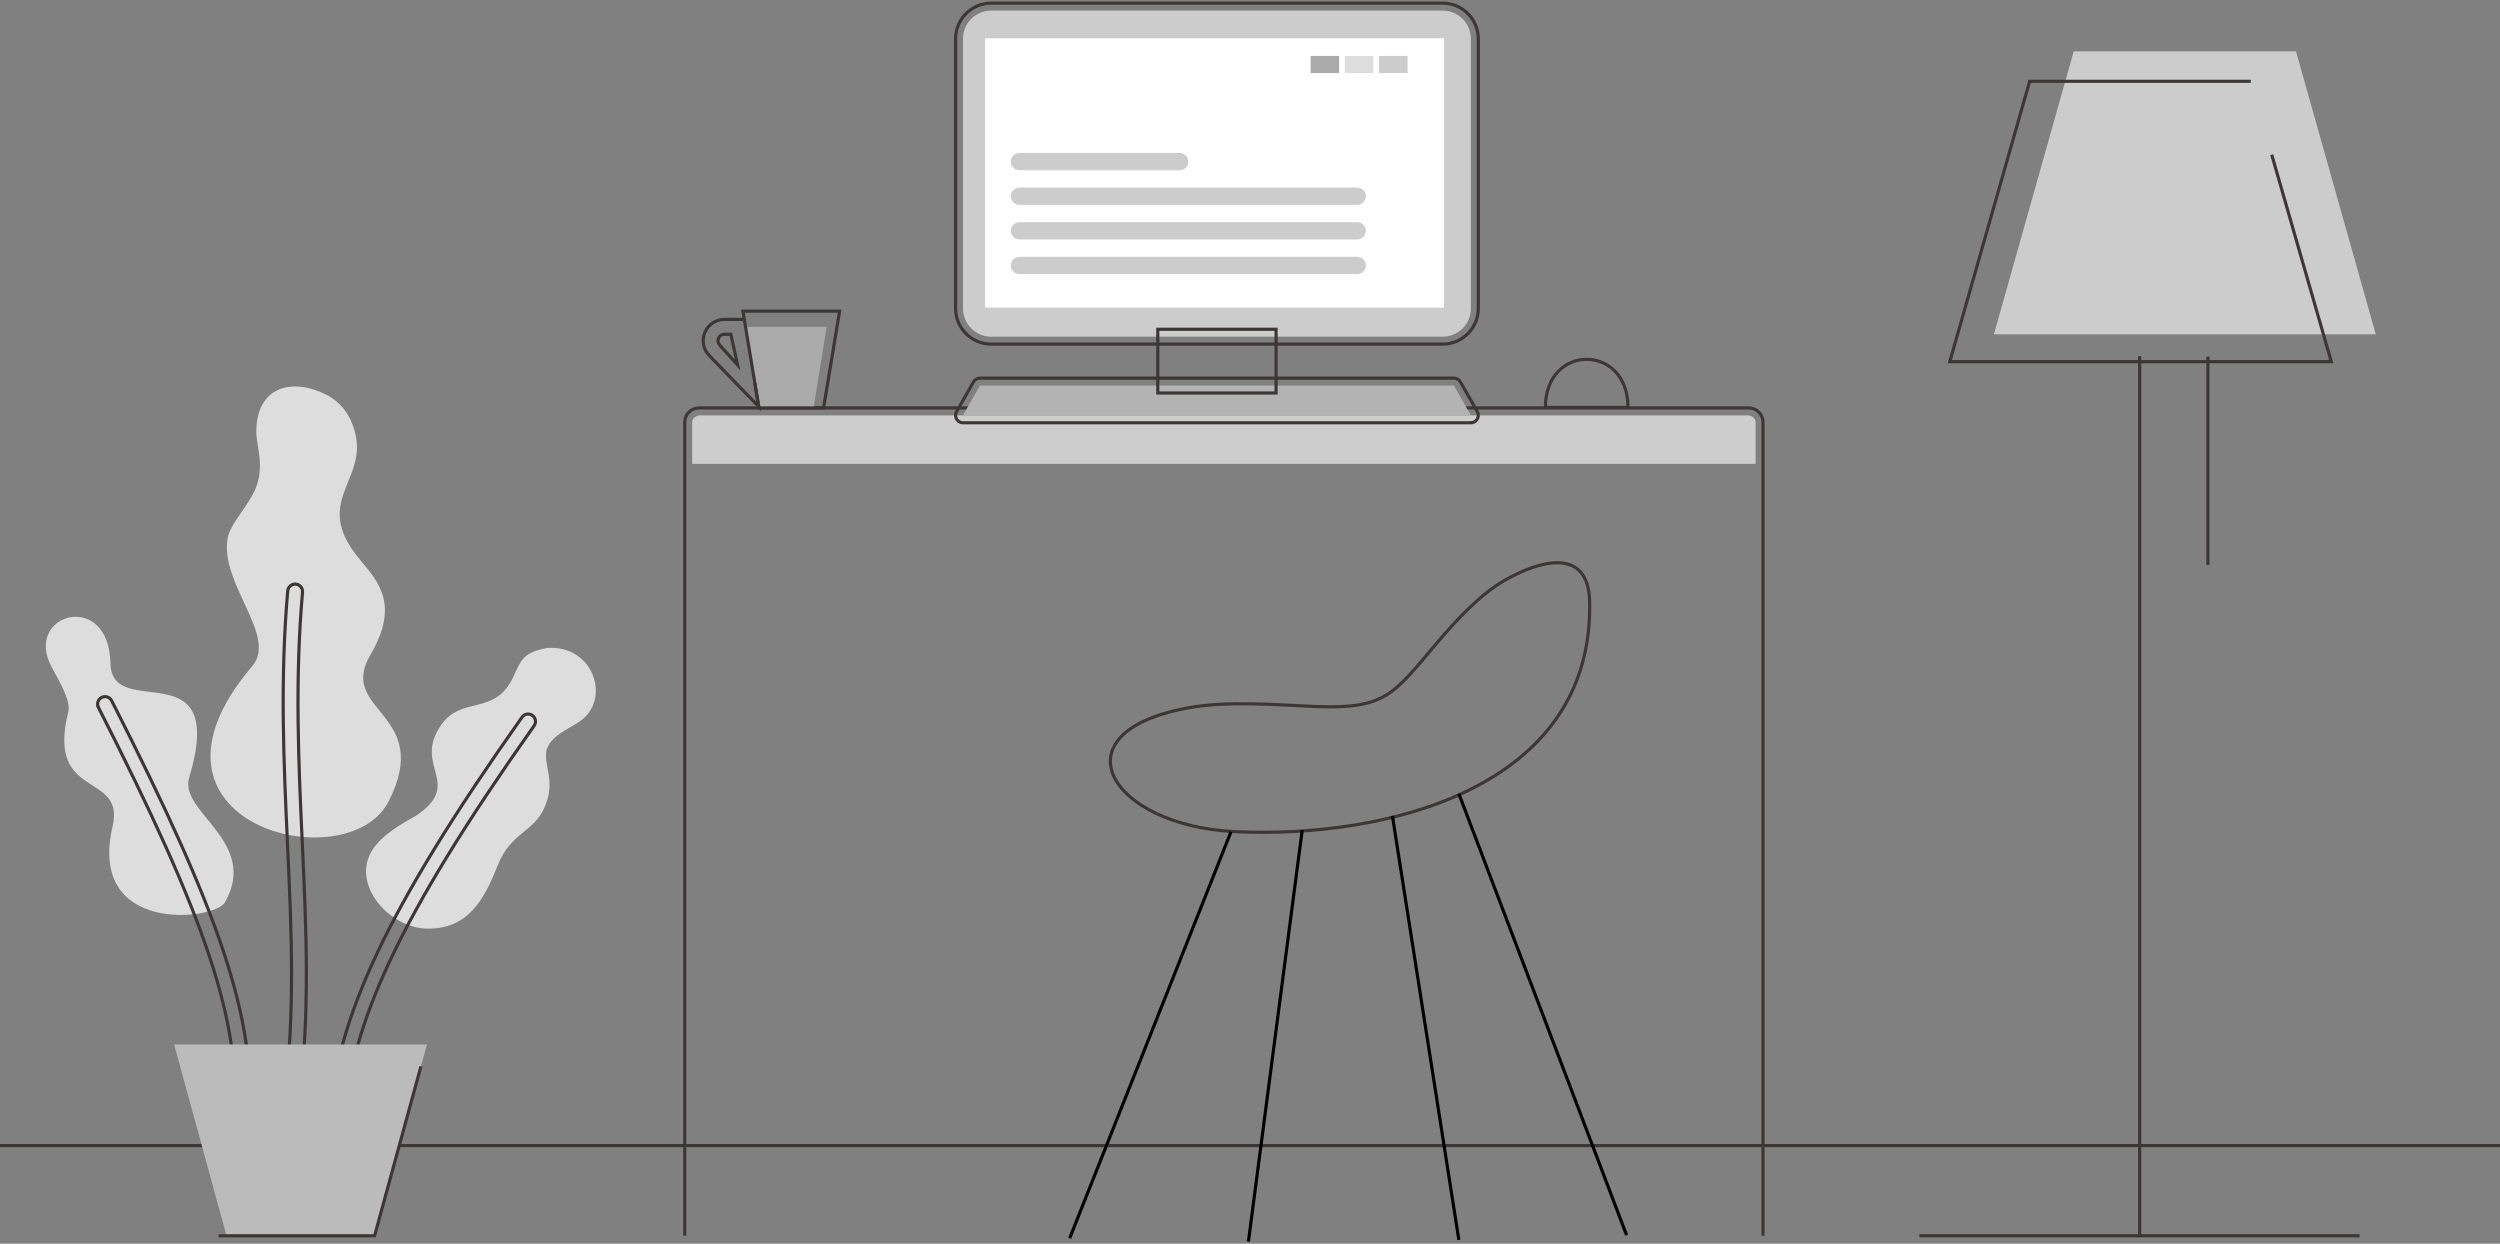<svg width="790" height="393" viewBox="0 0 790 393" fill="none" xmlns="http://www.w3.org/2000/svg">
<rect x="0" y="0" width="790" height="393" fill="#808080" stroke="none"/>
<path fill-rule="evenodd" clip-rule="evenodd" d="M655.293 16.214H725.527L750.742 105.646H630.078L655.293 16.214Z" fill="#CCCCCC"/>
<path d="M0 362.004H790" stroke="#3C3736" stroke-miterlimit="10"/>
<path fill-rule="evenodd" clip-rule="evenodd" d="M34.899 209.623C35.239 228.432 72.054 204.666 59.756 245.858C56.538 256.644 81.974 265.971 71.074 285.149C67.824 290.87 27.557 295.445 35.571 261.157C39.676 243.596 14.522 253.138 21.56 225.044C22.429 221.574 19.139 215.948 16.396 210.934C7.098 193.944 34.473 186.125 34.895 209.623H34.899Z" fill="#DDDDDD"/>
<path fill-rule="evenodd" clip-rule="evenodd" d="M172.775 204.762C187.698 203.64 193.28 221.148 183.124 228.021C179.401 230.541 174.009 232.456 172.671 237.152C171.809 242.513 175.7 246.669 172.099 255.064C168.677 263.045 161.596 262.873 157.348 273.259L157.062 273.956C152.91 284.359 147.871 293.604 135.076 293.447C122.338 293.29 109.625 278.055 118.805 267.022C122.084 263.084 127.133 260.153 131.586 257.702C146.609 247.466 130.334 242.116 139.367 229.14C145.926 219.715 156.164 226.334 162.082 214.165C164.9 207.879 165.605 206.274 172.782 204.762H172.775Z" fill="#DDDDDD"/>
<path fill-rule="evenodd" clip-rule="evenodd" d="M113.612 176.683C119.623 183.909 126.342 191.046 117.03 206.957C106.484 224.98 137.074 225.158 122.813 253.227C109.9 278.644 37.198 260.404 79.728 210.477C87.832 200.963 69.207 184.288 71.972 169.893C72.705 166.065 76.832 161.676 79.768 156.437C84.216 148.507 81.062 141.477 80.998 136.602C80.923 122.064 92.33 119.266 103.105 124.712C106.474 126.417 109.088 129.162 110.719 132.553C119.38 151.219 97.133 156.873 113.608 176.683H113.612Z" fill="#DDDDDD"/>
<path d="M164.954 226.631C165.698 225.573 167.161 225.319 168.219 226.062C169.278 226.806 169.532 228.267 168.788 229.325C147.217 259.874 132.727 283.43 123.364 303.293C114.077 322.999 109.843 339.056 108.724 354.742C108.634 356.032 107.512 357.004 106.221 356.915C104.93 356.826 103.957 355.703 104.046 354.413C105.209 338.163 109.568 321.58 119.127 301.299C128.61 281.178 143.226 257.398 164.954 226.634V226.631ZM90.922 186.718C91.033 185.428 92.17 184.474 93.461 184.584C94.752 184.695 95.707 185.832 95.596 187.122C93.143 215.166 94.348 241.119 95.517 266.3C96.794 293.862 98.031 320.508 94.437 348.037C94.269 349.317 93.096 350.221 91.816 350.053C90.536 349.885 89.631 348.713 89.799 347.433C93.336 320.322 92.109 293.869 90.843 266.504C89.667 241.13 88.455 214.976 90.922 186.722V186.718ZM31.105 223.543C30.518 222.388 30.976 220.977 32.131 220.391C33.286 219.805 34.699 220.262 35.285 221.416C52.361 254.964 63.787 280.06 70.66 300.809C77.594 321.741 79.915 338.277 78.728 354.556C78.638 355.846 77.515 356.818 76.224 356.729C74.933 356.64 73.961 355.518 74.05 354.227C75.191 338.574 72.934 322.595 66.201 302.278C59.41 281.779 48.07 256.883 31.101 223.543H31.105Z" stroke="#3C3736" stroke-miterlimit="10"/>
<path fill-rule="evenodd" clip-rule="evenodd" d="M55.029 330.058H134.915L118.369 390.502H71.579L55.029 330.058Z" fill="#BBBBBB"/>
<path fill-rule="evenodd" clip-rule="evenodd" d="M441.919 131.256H221.314C219.891 131.256 218.729 132.221 218.729 133.407V146.591H554.766V133.407C554.766 132.224 553.604 131.256 552.18 131.256H441.923H441.919Z" fill="#CDCDCD"/>
<path d="M216.379 390.502V133.407C216.379 132.167 216.883 131.041 217.698 130.23C218.51 129.415 219.637 128.911 220.878 128.911H552.613C553.854 128.911 554.98 129.415 555.792 130.23V130.241C556.604 131.055 557.112 132.178 557.112 133.411V390.505" stroke="#3C3736" stroke-miterlimit="10"/>
<path fill-rule="evenodd" clip-rule="evenodd" d="M309.653 121.839H459.448L464.791 131.256H304.311L309.653 121.839Z" fill="#B3B3B3"/>
<path d="M309.653 119.494H459.448C460.389 119.494 461.197 120.044 461.573 120.841L466.826 130.098C467.462 131.22 467.069 132.649 465.946 133.285C465.581 133.493 465.184 133.589 464.791 133.589V133.596H304.311C303.016 133.596 301.965 132.546 301.965 131.252C301.965 130.766 302.111 130.319 302.362 129.944L307.619 120.684C308.048 119.926 308.838 119.501 309.653 119.498V119.49V119.494Z" stroke="#3C3736" stroke-miterlimit="10"/>
<path fill-rule="evenodd" clip-rule="evenodd" d="M239.759 128.908H257.078L261.237 103.28H235.6L239.759 128.908Z" fill="#AAAAAA"/>
<path d="M239.831 128.908H260.243L265.317 98.326H234.76L239.834 128.908H239.831Z" stroke="#3C3736" stroke-miterlimit="10"/>
<path d="M238.546 121.152L239.766 128.5L223.935 112.153C223.037 111.149 222.479 109.959 222.282 108.705C222.086 107.45 222.254 106.149 222.801 104.924C223.352 103.694 224.21 102.701 225.276 102.007C226.348 101.31 227.611 100.928 228.948 100.928H235.024M230.933 105.624H228.948C228.515 105.624 228.129 105.735 227.822 105.931C227.507 106.135 227.246 106.442 227.074 106.828C226.899 107.218 226.845 107.618 226.903 107.99C226.96 108.358 227.135 108.723 227.418 109.037L233.104 115.381L230.933 105.624Z" stroke="#3C3736" stroke-miterlimit="10"/>
<path fill-rule="evenodd" clip-rule="evenodd" d="M313.201 106.392H455.901C460.793 106.392 464.791 102.393 464.791 97.508V12.232C464.791 7.347 460.789 3.348 455.901 3.348H313.201C308.312 3.348 304.311 7.347 304.311 12.232V97.511C304.311 102.397 308.312 106.396 313.201 106.396V106.392Z" fill="#CCCCCC"/>
<path d="M455.901 108.74H313.201C310.108 108.74 307.297 107.475 305.262 105.442V105.431C303.227 103.398 301.965 100.592 301.965 97.508V12.229C301.965 9.138 303.227 6.329 305.262 4.295C307.297 2.262 310.108 1 313.201 1H455.901C458.994 1 461.805 2.262 463.84 4.295H463.836C465.875 6.339 467.141 9.145 467.141 12.229V97.508C467.141 100.592 465.878 103.398 463.84 105.435L463.829 105.445C461.794 107.479 458.987 108.744 455.901 108.744V108.74Z" stroke="#3C3736" stroke-miterlimit="10"/>
<path fill-rule="evenodd" clip-rule="evenodd" d="M311.291 97.193H456.326V12.114H311.291V97.193Z" fill="white"/>
<path fill-rule="evenodd" clip-rule="evenodd" d="M322.148 48.328H372.774C374.28 48.328 375.51 49.558 375.51 51.062C375.51 52.567 374.28 53.796 372.774 53.796H322.148C320.642 53.796 319.412 52.567 319.412 51.062C319.412 49.558 320.642 48.328 322.148 48.328Z" fill="#CCCCCC"/>
<path fill-rule="evenodd" clip-rule="evenodd" d="M322.148 59.268H428.876C430.382 59.268 431.612 60.497 431.612 62.002C431.612 63.506 430.382 64.736 428.876 64.736H322.148C320.642 64.736 319.412 63.506 319.412 62.002C319.412 60.497 320.642 59.268 322.148 59.268Z" fill="#CCCCCC"/>
<path fill-rule="evenodd" clip-rule="evenodd" d="M322.148 70.207H428.876C430.382 70.207 431.612 71.437 431.612 72.941C431.612 74.446 430.382 75.675 428.876 75.675H322.148C320.642 75.675 319.412 74.446 319.412 72.941C319.412 71.437 320.642 70.207 322.148 70.207Z" fill="#CCCCCC"/>
<path fill-rule="evenodd" clip-rule="evenodd" d="M322.148 81.147H428.876C430.382 81.147 431.612 82.376 431.612 83.881C431.612 85.385 430.382 86.615 428.876 86.615H322.148C320.642 86.615 319.412 85.385 319.412 83.881C319.412 82.376 320.642 81.147 322.148 81.147Z" fill="#CCCCCC"/>
<path fill-rule="evenodd" clip-rule="evenodd" d="M435.797 17.672H444.816V23.079H435.797V17.672Z" fill="#CCCCCC"/>
<path fill-rule="evenodd" clip-rule="evenodd" d="M424.979 17.672H433.997V23.079H424.979V17.672Z" fill="#DDDDDD"/>
<path fill-rule="evenodd" clip-rule="evenodd" d="M414.16 17.672H423.175V23.079H414.16V17.672Z" fill="#ABABAB"/>
<path d="M368.211 104.048H403.239V124.187H365.861V104.048H368.207H368.211Z" stroke="#3C3736" stroke-miterlimit="10"/>
<path fill-rule="evenodd" clip-rule="evenodd" d="M514.452 128.754H488.34C488.34 108.476 514.452 108.472 514.452 128.754Z" stroke="#3C3736" stroke-miterlimit="10"/>
<path fill-rule="evenodd" clip-rule="evenodd" d="M454.414 202.768C460.511 195.61 467.824 187.758 475.563 183.337C486.795 176.919 501.944 172.891 502.326 190.106C503.632 249.257 437.71 265.085 390.255 262.801C350.711 260.9 333.074 231.666 375.054 223.754C387.763 221.359 403.219 222.735 415.428 223.246C438.111 224.197 440.271 219.379 454.414 202.768Z" stroke="#3C3736" stroke-miterlimit="10"/>
<path d="M389 262.821L338 391.321" stroke="black"/>
<path d="M411.5 262.321L394.5 392.321" stroke="black"/>
<path d="M440 257.821L461 391.821" stroke="black"/>
<path d="M461 250.821L514 390.321" stroke="black"/>
<path d="M606.512 390.502H745.621" stroke="#3C3736" stroke-miterlimit="10"/>
<path d="M711.244 25.692H641.371L616.127 114.291H736.687L717.867 48.897" stroke="#3C3736" stroke-miterlimit="10"/>
<path d="M697.697 112.679V178.513" stroke="#3C3736" stroke-miterlimit="10"/>
<path d="M676.135 112.532V390.502" stroke="#3C3736" stroke-miterlimit="10"/>
<path d="M69.076 390.502H118.369L133.02 336.969" stroke="#3C3736" stroke-miterlimit="10"/>
</svg>

